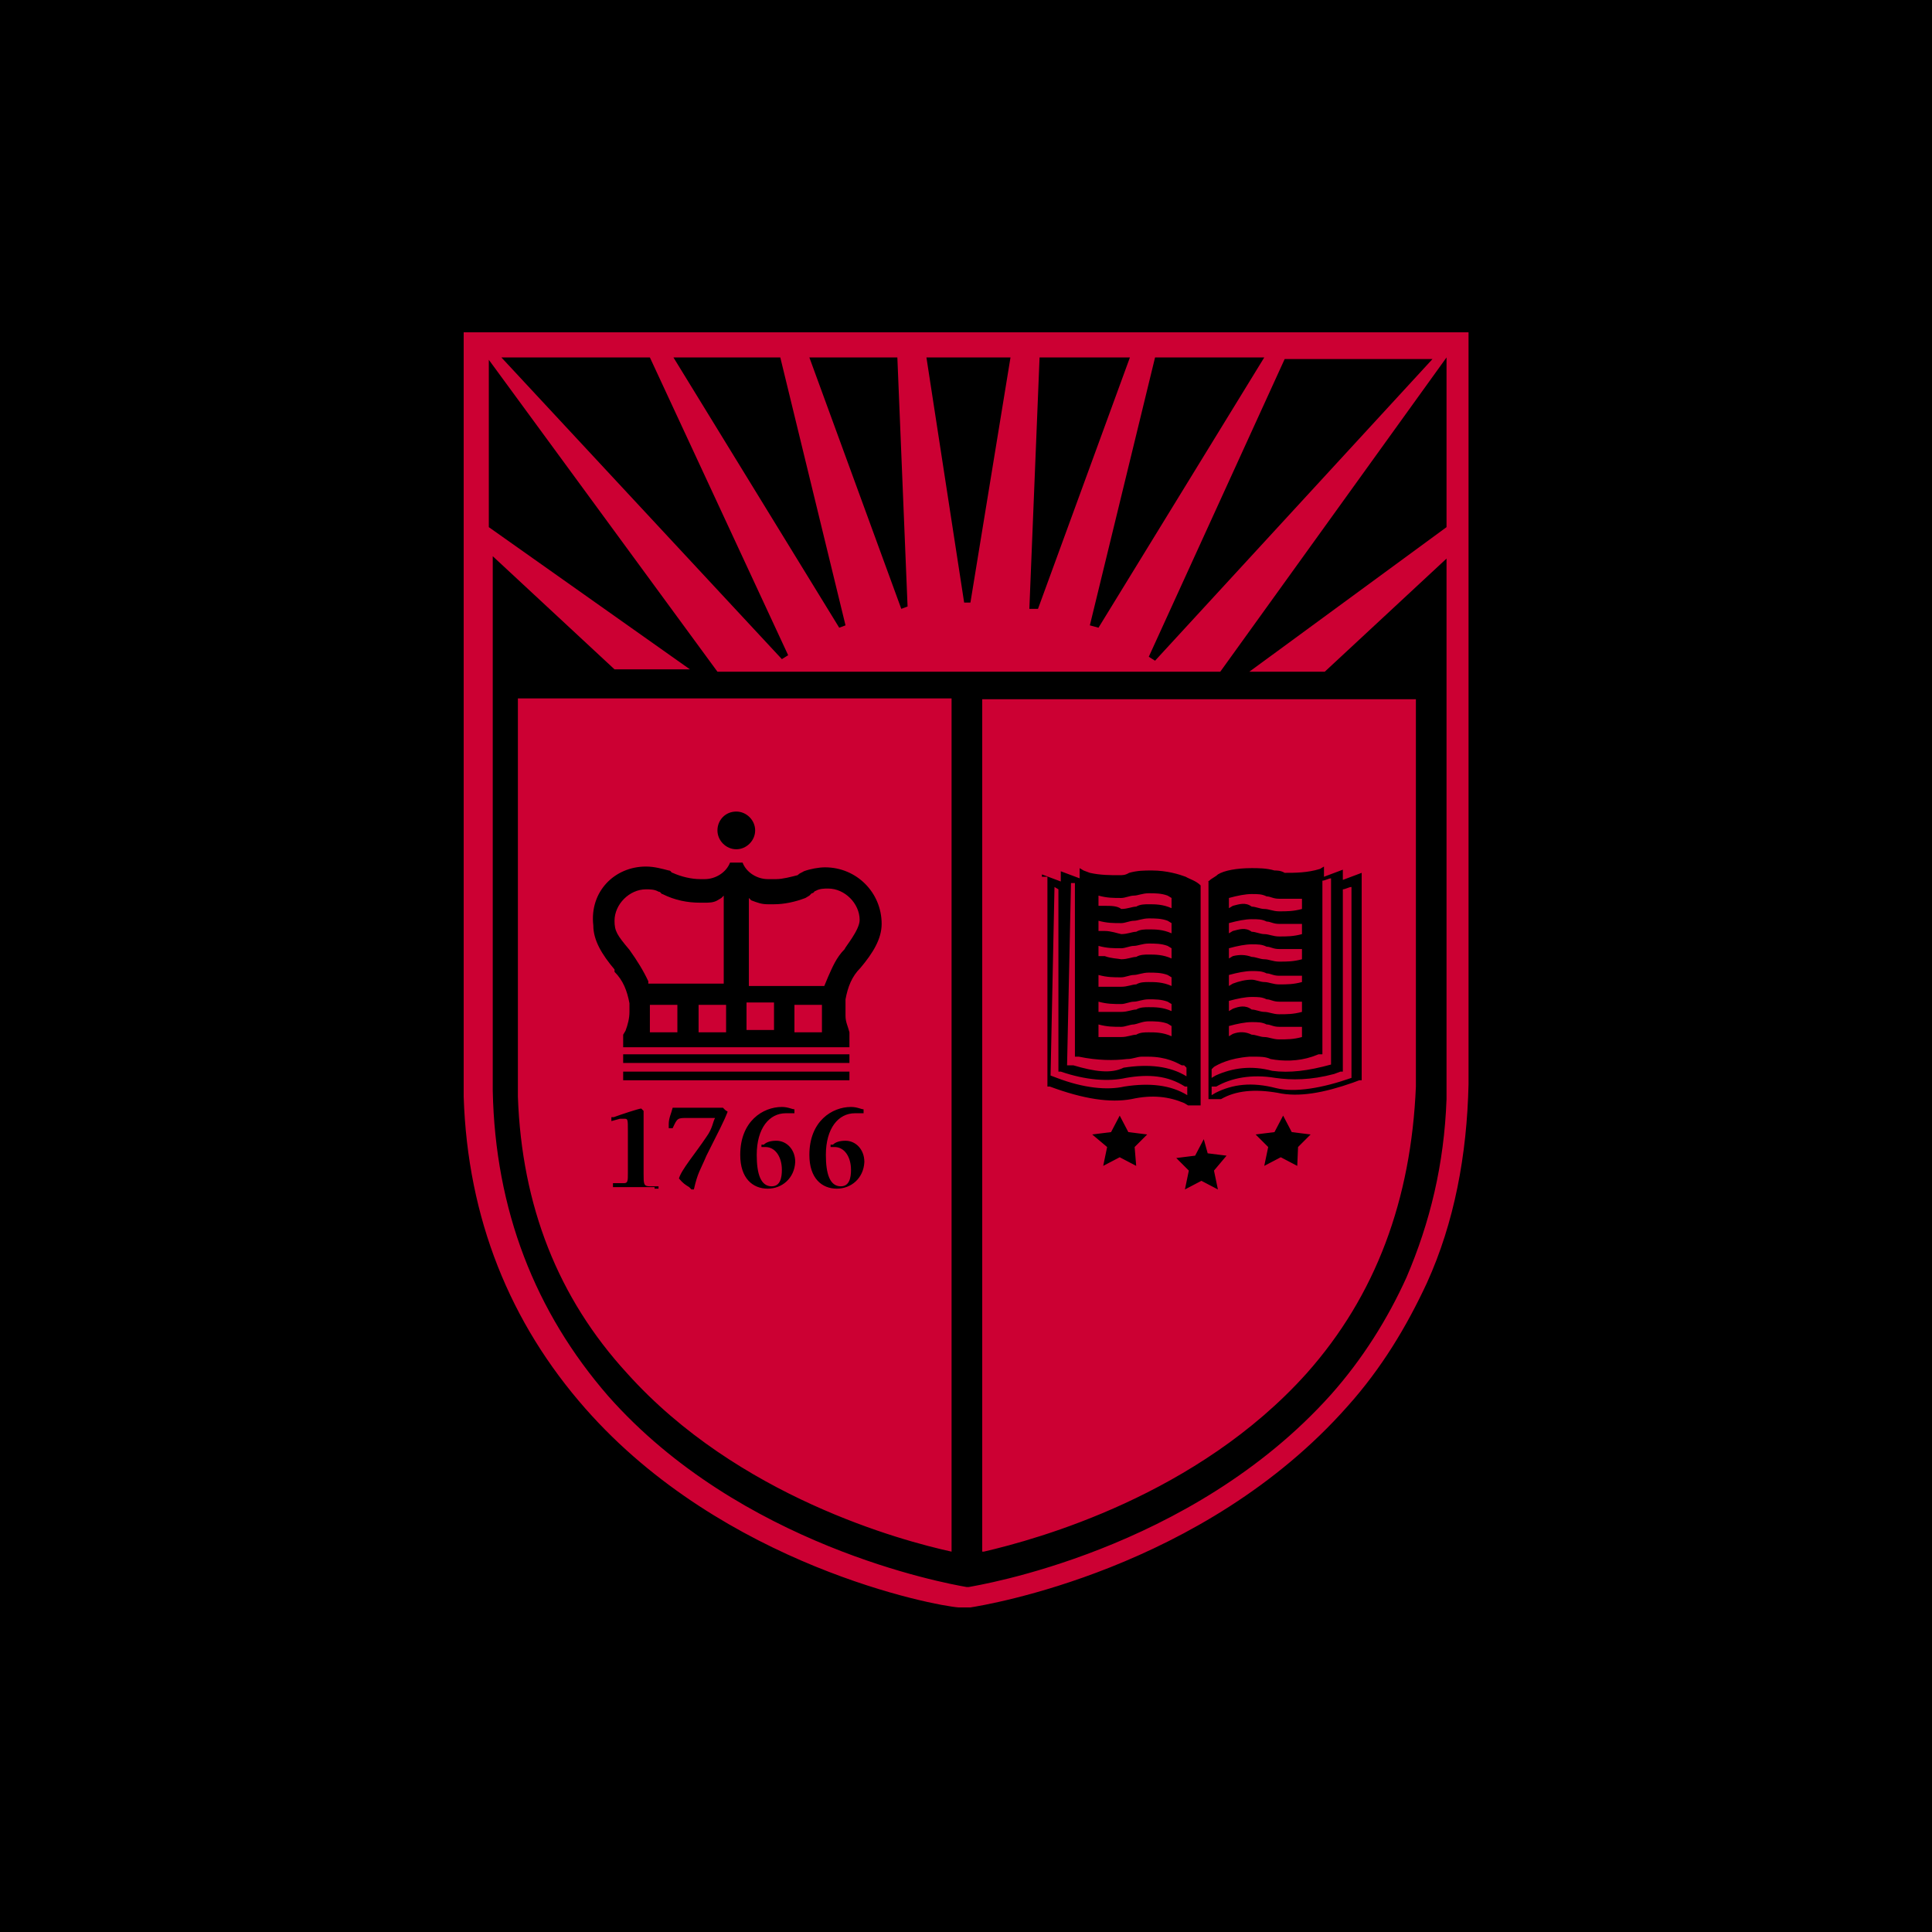 <svg width="250" height="250" viewBox="0 0 250 250" fill="none" xmlns="http://www.w3.org/2000/svg">
<rect width="250" height="250" fill="black"/>
<path d="M60 43V140.597V141.919C60.508 157.677 65.998 171.198 75.758 182.279C93.651 202.612 120.998 207.797 124.048 208C124.353 208 124.353 208 124.556 208H125.065H125.573C127.505 207.695 155.665 203.12 174.372 181.974C178.743 177.094 181.996 171.706 184.64 166.013C188.198 158.185 189.824 149.442 190.028 140.292V43H60ZM185.555 46.253L149.464 85.495L148.651 84.987L166.238 46.457H185.555V46.253ZM163.595 46.253L142.144 81.225L141.026 80.921L149.464 46.253H163.595ZM134.519 46.253H146.211L134.316 78.786H133.198L134.519 46.253ZM130.758 46.253L125.573 77.972H124.76L119.88 46.253H130.758ZM116.118 46.253L117.44 78.481L116.627 78.786L104.732 46.253H116.118ZM100.97 46.253L109.409 80.921L108.595 81.225L87.144 46.253H100.97ZM84.094 46.253L101.987 84.784L101.174 85.292L64.88 46.253H84.094ZM187.181 68.213L161.664 86.919H171.423L187.181 72.279V140.597V142.224C186.876 150.662 185.046 158.185 181.996 165.301C179.556 170.689 176.303 175.874 172.237 180.449C154.039 200.782 126.386 205.153 125.37 205.357H125.065C122.116 204.848 95.786 199.969 78.706 180.653C69.251 169.775 64.067 156.558 63.761 141.105V71.974L79.519 86.614H89.279L63.253 68.213V46.558L92.837 86.919H157.902L187.181 46.253V68.213ZM67.015 140.597V141.919C67.523 156.05 72.2 167.945 81.146 177.704C95.481 193.665 116.627 199.359 123.133 200.782V90.375H67.015V140.597ZM84.704 153.61H79.316V153.102H80.434H80.739C81.248 153.102 81.248 152.797 81.248 151.78V146.392C81.248 144.765 81.248 144.765 80.739 144.765C80.434 144.765 80.434 144.765 80.231 144.765L79.113 145.07V144.562H79.418C80.231 144.257 82.671 143.444 82.976 143.444L83.281 143.749V151.882C83.281 153.203 83.281 153.508 84.094 153.508H85.213V153.813H84.704V153.61ZM109.917 138.665V139.784H80.638V138.665H109.917ZM80.638 137.547V136.429H109.917V137.547H80.638ZM94.159 143.85C93.651 145.172 93.041 146.29 91.414 149.543C90.601 151.475 90.296 151.678 89.787 153.915H89.482L89.177 153.61C88.669 153.305 88.364 153.102 87.856 152.492C88.161 151.373 89.991 149.238 91.414 147.104C92.227 145.985 92.227 145.172 92.532 144.664H88.974C87.653 144.664 87.653 144.664 87.043 145.985H86.534V145.477C86.534 144.664 86.839 144.155 87.043 143.342H93.549L93.854 143.647L94.159 143.85ZM99.344 153.813C97.412 153.813 95.786 152.492 95.786 149.442C95.786 145.07 98.734 143.24 101.174 143.24C101.987 143.24 102.495 143.545 102.8 143.545V144.054H102.495C102.19 144.054 101.987 144.054 101.682 144.054C99.547 144.054 97.921 145.985 97.921 149.442C97.921 151.882 98.429 153.508 99.852 153.508C100.97 153.508 101.174 152.39 101.174 151.373C101.174 149.747 100.36 148.425 99.039 148.425C98.734 148.425 98.734 148.425 98.531 148.425V148.12H98.835C99.141 147.815 99.649 147.612 100.462 147.612C101.784 147.612 102.902 148.73 102.902 150.357C102.8 152.492 101.174 153.813 99.344 153.813ZM108.29 153.813C106.359 153.813 104.732 152.492 104.732 149.442C104.732 145.07 107.68 143.24 110.12 143.24C110.933 143.24 111.442 143.545 111.747 143.545V144.054H111.442C111.137 144.054 110.933 144.054 110.628 144.054C108.494 144.054 106.867 145.985 106.867 149.442C106.867 151.882 107.375 153.508 108.799 153.508C109.917 153.508 110.12 152.39 110.12 151.373C110.12 149.747 109.307 148.425 107.985 148.425C107.68 148.425 107.68 148.425 107.477 148.425V148.12H107.782C108.087 147.815 108.595 147.612 109.409 147.612C110.73 147.612 111.848 148.73 111.848 150.357C111.747 152.492 110.12 153.813 108.29 153.813ZM95.277 105.015C96.599 105.015 97.717 106.133 97.717 107.455C97.717 108.776 96.599 109.895 95.277 109.895C93.956 109.895 92.837 108.776 92.837 107.455C92.837 106.133 93.854 105.015 95.277 105.015ZM83.586 112.131C84.704 112.131 85.721 112.436 86.534 112.64C86.839 112.64 86.839 112.945 87.043 112.945C88.161 113.453 89.482 113.758 90.601 113.758H90.906H91.211C92.532 113.758 93.956 112.945 94.464 111.623H96.091C96.599 112.945 98.022 113.758 99.344 113.758H99.649H100.462C101.275 113.758 102.394 113.453 103.207 113.25C103.512 112.945 103.715 112.945 104.02 112.741C104.834 112.436 105.952 112.233 106.765 112.233C110.832 112.233 114.085 115.486 114.085 119.553C114.085 121.484 112.967 123.314 111.34 125.246C110.222 126.364 109.713 127.686 109.409 129.312C109.409 129.617 109.409 129.821 109.409 130.126V130.939V131.447C109.409 132.261 109.713 132.769 109.917 133.582V135.514H80.638V133.887L80.943 133.379C81.248 132.566 81.451 131.752 81.451 130.939C81.451 130.431 81.451 130.126 81.451 129.821C81.146 128.194 80.638 126.872 79.519 125.754C79.519 125.754 79.519 125.754 79.519 125.449C77.893 123.518 76.775 121.688 76.775 119.756C76.266 115.384 79.519 112.131 83.586 112.131ZM126.996 200.782H127.301C134.316 199.155 154.954 193.462 169.085 177.704C178.031 167.64 182.606 155.237 183.216 140.597V90.477H127.098V200.782H126.996ZM147.024 150.865L144.889 149.747L142.754 150.865L143.262 148.425L141.331 146.799L143.771 146.494L144.889 144.359L146.007 146.494L148.447 146.799L146.821 148.425L147.024 150.865ZM167.865 150.865L165.73 149.747L163.595 150.865L164.104 148.425L162.477 146.799L164.917 146.494L166.035 144.359L167.153 146.494L169.593 146.799L167.967 148.425L167.865 150.865ZM155.97 114.266L156.479 113.961C156.784 113.656 157.292 113.453 157.597 113.148C158.41 112.64 160.037 112.335 161.969 112.335C162.782 112.335 163.9 112.335 164.917 112.64C165.222 112.64 165.73 112.64 166.238 112.945C167.56 112.945 169.187 112.945 170.813 112.436L171.322 112.131V113.453L172.135 113.148L172.948 112.843L173.762 112.538V113.86L174.575 113.555L175.388 113.25L176.201 112.945V139.784H175.896L175.083 140.089C171.322 141.41 168.068 142.02 165.323 141.41C162.375 140.902 159.935 141.105 158.004 142.224H156.377V114.063H155.97V114.266ZM156.275 149.238L158.715 149.543L157.089 151.475L157.597 153.915L155.462 152.797L153.327 153.915L153.835 151.475L152.209 149.848L154.649 149.543L155.767 147.409L156.275 149.238ZM134.824 113.148L135.638 113.453L136.451 113.758L137.264 114.063V112.741L138.078 113.046L138.891 113.351L139.704 113.656V112.335L140.213 112.64L141.026 112.945C142.348 113.25 143.771 113.25 144.787 113.25C145.296 113.25 145.601 113.25 146.109 112.945C147.227 112.64 148.041 112.64 149.057 112.64C150.989 112.64 152.616 113.148 153.429 113.453C153.937 113.758 154.75 113.961 155.36 114.571V143.037H153.734L153.226 142.732C151.294 141.919 149.159 141.614 146.414 142.224C143.669 142.732 140.213 142.224 135.841 140.597H135.536V113.453H134.824V113.148ZM157.292 141.41L156.784 141.715V140.597H157.089C157.089 140.597 157.089 140.597 157.394 140.597C159.325 139.479 161.969 138.97 165.018 139.479C167.153 139.784 169.593 139.784 172.643 138.97L173.457 138.665H173.762V115.079C174.067 115.079 174.575 114.774 174.88 114.774V139.479C171.118 140.8 167.56 141.41 165.12 140.8C161.969 139.987 159.529 140.292 157.292 141.41ZM136.756 139.479L135.943 139.174L136.451 114.774L136.959 115.079V138.665H137.264C140.518 139.784 143.466 139.987 145.702 139.479C148.651 138.97 151.091 139.174 153.327 140.597H153.632V141.715C151.497 140.394 148.752 140.089 145.499 140.597C143.262 141.105 140.213 140.8 136.756 139.479ZM157.292 139.174L156.784 139.479V138.36L157.089 138.055C157.597 137.75 159.02 136.937 161.664 136.734H161.969C162.274 136.734 162.477 136.734 162.477 136.734C162.985 136.734 163.799 136.734 164.409 137.039C166.035 137.344 167.967 137.344 169.797 136.734L170.61 136.429H171.118V113.961C171.423 113.961 171.932 113.656 172.237 113.656V137.75C169.288 138.564 166.848 138.869 164.612 138.564C161.969 137.852 159.529 138.157 157.292 139.174ZM138.891 137.852H138.078L138.586 114.266H139.094V136.734H139.603C142.043 137.242 144.177 137.242 145.804 137.039C146.617 137.039 147.126 136.734 147.736 136.734C148.041 136.734 148.244 136.734 148.244 136.734H148.549C150.989 136.734 152.311 137.547 152.921 137.852H153.226L153.531 138.157V139.275C151.396 137.954 148.651 137.649 145.397 138.157C143.771 138.97 141.636 138.665 138.891 137.852ZM148.651 132.159C149.464 132.159 150.277 132.159 151.091 132.464L151.599 132.769V134.091C150.481 133.582 149.464 133.582 148.651 133.582C148.142 133.582 147.532 133.582 147.024 133.887C146.516 133.887 145.906 134.192 145.092 134.192C144.279 134.192 143.771 134.192 142.957 134.192H142.144V132.566C143.262 132.871 144.076 132.871 145.092 132.871C145.601 132.871 146.211 132.566 146.719 132.566C147.329 132.464 147.837 132.159 148.651 132.159ZM159.529 133.786L159.02 134.091V132.769C160.139 132.464 161.155 132.261 161.969 132.261C162.782 132.261 163.29 132.261 163.9 132.566C164.409 132.566 164.714 132.871 165.527 132.871C166.34 132.871 166.848 132.871 167.662 132.871H168.475V134.192C167.357 134.497 166.543 134.497 165.527 134.497C164.714 134.497 164.205 134.192 163.595 134.192C163.087 134.192 162.477 133.887 161.969 133.887C161.155 133.481 160.342 133.481 159.529 133.786ZM84.094 130.024H87.653V133.582H84.094V130.024ZM90.397 130.024H93.956V130.329V133.582H90.397V130.024ZM102.8 130.024H106.359V133.582H102.8V130.024ZM100.157 133.277H96.599V129.719H100.157V133.277ZM159.529 130.532L159.02 130.837V129.516C160.139 129.211 161.155 129.007 161.969 129.007C162.782 129.007 163.29 129.007 163.9 129.312C164.409 129.312 164.714 129.617 165.527 129.617C166.34 129.617 166.848 129.617 167.662 129.617H168.475V130.939C167.357 131.244 166.543 131.244 165.527 131.244C164.714 131.244 164.205 130.939 163.595 130.939C163.087 130.939 162.477 130.634 161.969 130.634C161.155 130.024 160.342 130.227 159.529 130.532ZM151.599 130.837C150.481 130.329 149.464 130.329 148.651 130.329C148.142 130.329 147.532 130.329 147.024 130.634C146.516 130.634 145.906 130.939 145.092 130.939C144.279 130.939 143.771 130.939 142.957 130.939H142.144V129.617C143.262 129.922 144.076 129.922 145.092 129.922C145.601 129.922 146.211 129.617 146.719 129.617C147.227 129.617 147.837 129.312 148.651 129.312C149.464 129.312 150.277 129.312 151.091 129.617L151.599 129.922C151.599 129.719 151.599 130.837 151.599 130.837ZM81.451 122.908C79.824 120.976 79.519 120.468 79.519 119.146C79.519 117.011 81.451 115.079 83.586 115.079C84.094 115.079 84.704 115.079 85.213 115.384C85.518 115.384 85.518 115.689 85.721 115.689C87.347 116.503 88.974 116.808 90.601 116.808C90.601 116.808 90.601 116.808 90.906 116.808C91.211 116.808 91.211 116.808 91.211 116.808C91.719 116.808 92.329 116.808 92.837 116.503L93.346 116.198L93.651 115.893V127.279H83.891V126.974C83.281 125.652 82.468 124.331 81.451 122.908ZM106.664 127.584H96.904V116.198L97.209 116.503C98.022 116.808 98.531 117.011 99.344 117.011C99.649 117.011 99.649 117.011 99.852 117.011C99.852 117.011 99.852 117.011 100.157 117.011C101.479 117.011 102.902 116.706 104.224 116.198L104.732 115.893L105.037 115.588C105.342 115.588 105.342 115.283 105.545 115.283C106.054 114.978 106.664 114.978 107.172 114.978C109.307 114.978 111.238 116.909 111.238 119.044C111.238 120.366 109.307 122.603 109.307 122.806C108.189 123.924 107.68 125.246 107.172 126.364L106.664 127.584ZM159.529 127.279L159.02 127.584V126.161C160.139 125.856 161.155 125.653 161.969 125.653C162.782 125.653 163.29 125.652 163.9 125.957C164.409 125.957 164.714 126.262 165.527 126.262C166.34 126.262 166.848 126.262 167.662 126.262H168.475V127.076C167.357 127.381 166.543 127.381 165.527 127.381C164.714 127.381 164.205 127.076 163.595 127.076C163.087 127.076 162.477 126.771 161.969 126.771C161.155 126.771 160.342 126.974 159.529 127.279ZM151.599 127.584C150.481 127.076 149.464 127.076 148.651 127.076C148.142 127.076 147.532 127.076 147.024 127.381C146.516 127.381 145.906 127.686 145.092 127.686C144.279 127.686 143.771 127.686 142.957 127.686H142.144V126.161C143.262 126.466 144.076 126.466 145.092 126.466C145.601 126.466 146.211 126.161 146.719 126.161C147.227 126.161 147.837 125.856 148.651 125.856C149.464 125.856 150.277 125.856 151.091 126.161L151.599 126.466V127.584ZM159.529 123.721L159.02 124.026V122.704C160.139 122.399 161.155 122.196 161.969 122.196C162.782 122.196 163.29 122.196 163.9 122.501C164.409 122.501 164.714 122.806 165.527 122.806C166.34 122.806 166.848 122.806 167.662 122.806H168.475V124.128C167.357 124.433 166.543 124.433 165.527 124.433C164.714 124.433 164.205 124.128 163.595 124.128C163.087 124.128 162.477 123.823 161.969 123.823C161.155 123.518 160.342 123.518 159.529 123.721ZM142.957 123.721H142.144V122.399C143.262 122.704 144.076 122.704 145.092 122.704C145.601 122.704 146.211 122.399 146.719 122.399C147.227 122.399 147.837 122.094 148.651 122.094C149.464 122.094 150.277 122.094 151.091 122.399L151.599 122.704V124.026C150.481 123.518 149.464 123.518 148.651 123.518C148.142 123.518 147.532 123.518 147.024 123.823C146.516 123.823 145.906 124.128 145.092 124.128C144.584 124.026 143.771 124.026 142.957 123.721ZM142.957 120.468H142.144V119.146C143.262 119.451 144.076 119.451 145.092 119.451C145.601 119.451 146.211 119.146 146.719 119.146C147.227 119.146 147.837 118.841 148.651 118.841C149.464 118.841 150.277 118.841 151.091 119.146L151.599 119.451V120.773C150.481 120.264 149.464 120.264 148.651 120.264C148.142 120.264 147.532 120.264 147.024 120.569C146.516 120.569 145.906 120.874 145.092 120.874C144.584 120.773 143.771 120.468 142.957 120.468ZM159.529 120.468L159.02 120.773V119.451C160.139 119.146 161.155 118.943 161.969 118.943C162.782 118.943 163.29 118.943 163.9 119.248C164.409 119.248 164.714 119.553 165.527 119.553C166.34 119.553 166.848 119.553 167.662 119.553H168.475V120.874C167.357 121.179 166.543 121.179 165.527 121.179C164.714 121.179 164.205 120.874 163.595 120.874C163.087 120.874 162.477 120.569 161.969 120.569C161.155 119.959 160.342 120.264 159.529 120.468ZM159.529 117.214L159.02 117.519V116.198C160.139 115.893 161.155 115.689 161.969 115.689C162.782 115.689 163.29 115.689 163.9 115.994C164.409 115.994 164.714 116.299 165.527 116.299C166.34 116.299 166.848 116.299 167.662 116.299H168.475V117.621C167.357 117.926 166.543 117.926 165.527 117.926C164.714 117.926 164.205 117.621 163.595 117.621C163.087 117.621 162.477 117.316 161.969 117.316C161.155 116.706 160.342 117.011 159.529 117.214ZM142.957 117.214H142.144V115.893C143.262 116.198 144.076 116.198 145.092 116.198C145.601 116.198 146.211 115.893 146.719 115.893C147.227 115.893 147.837 115.588 148.651 115.588C149.464 115.588 150.277 115.588 151.091 115.893L151.599 116.198V117.519C150.481 117.011 149.464 117.011 148.651 117.011C148.142 117.011 147.532 117.011 147.024 117.316C146.516 117.316 145.906 117.621 145.092 117.621C144.584 117.214 143.771 117.214 142.957 117.214Z" fill="#CC0033"/>
</svg>
